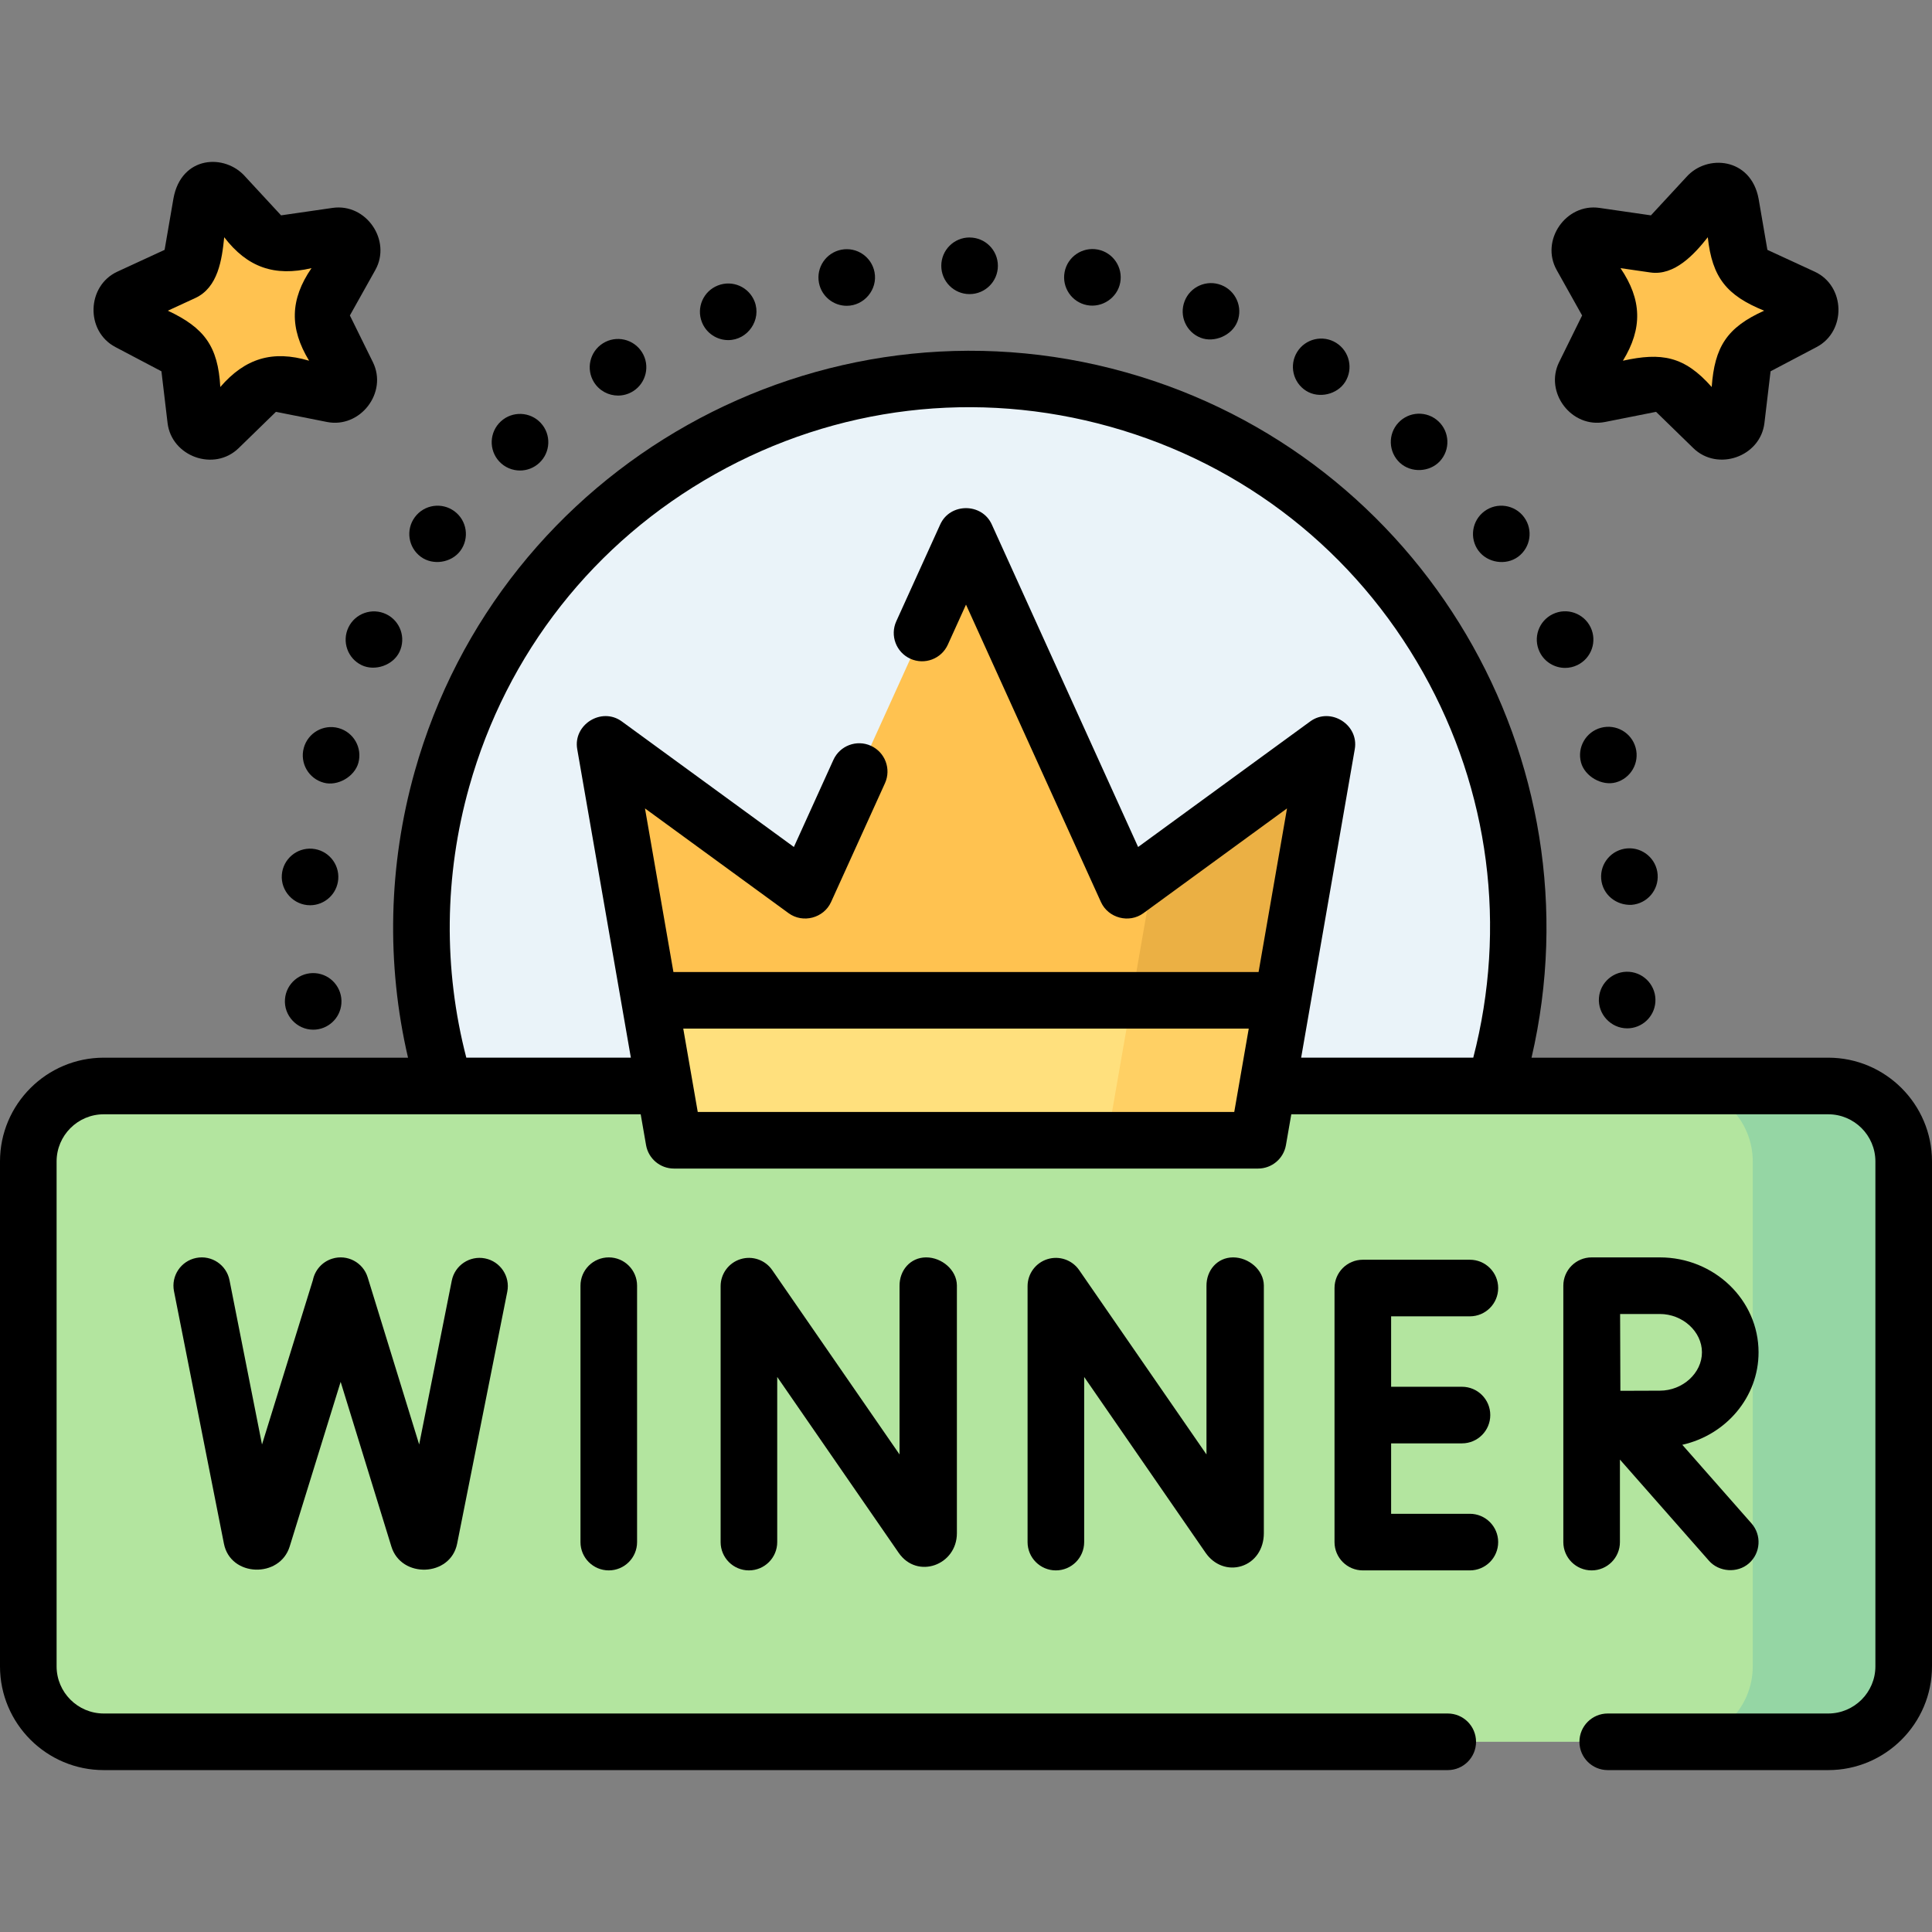 <svg id="Capa_1" enable-background="new 0 0 512 512" height="512" viewBox="0 0 512 512" width="512" xmlns="http://www.w3.org/2000/svg"><rect x="0" y="0" width="512" height="512" fill="#808080" stroke="none"/><g><g><g><g fill="#ffc250"><path d="m59.618 52.038 10.743 11.614c.814.88 2.009 1.303 3.196 1.132l15.658-2.266c2.988-.432 5.175 2.749 3.7 5.384l-7.726 13.806c-.585 1.046-.619 2.314-.089 3.389l6.993 14.191c1.335 2.708-1.016 5.771-3.977 5.183l-15.518-3.081c-1.176-.234-2.392.127-3.251.963l-11.336 11.036c-2.163 2.106-5.803.817-6.158-2.181l-1.865-15.71c-.141-1.191-.859-2.235-1.92-2.794l-13.999-7.37c-2.672-1.407-2.571-5.266.171-6.531l14.365-6.628c1.089-.502 1.86-1.508 2.064-2.69l2.684-15.591c.513-2.976 4.215-4.072 6.265-1.856z"/><path d="m452.382 52.038-10.743 11.614c-.814.88-2.009 1.303-3.196 1.132l-15.658-2.266c-2.988-.432-5.175 2.749-3.7 5.384l7.726 13.806c.585 1.046.619 2.314.089 3.389l-6.993 14.191c-1.335 2.708 1.016 5.771 3.977 5.183l15.518-3.081c1.176-.234 2.392.127 3.251.963l11.336 11.036c2.163 2.106 5.803.817 6.158-2.181l1.865-15.71c.141-1.191.859-2.235 1.92-2.794l13.999-7.37c2.672-1.407 2.571-5.266-.171-6.531l-14.365-6.628c-1.089-.502-1.86-1.508-2.064-2.69l-2.684-15.591c-.513-2.976-4.215-4.072-6.265-1.856z"/></g><g><circle cx="257.014" cy="245.78" fill="#eaf3f9" r="145.307"/><g><g><path d="m484.5 461.596h-457c-11.046 0-20-8.954-20-20v-133.799c0-11.046 8.954-20 20-20h457c11.046 0 20 8.954 20 20v133.798c0 11.046-8.954 20.001-20 20.001z" fill="#b3e59f"/><path d="m484.5 287.797h-40c11.046 0 20 8.954 20 20v133.798c0 11.046-8.954 20-20 20h40c11.046 0 20-8.954 20-20v-133.798c0-11.045-8.954-20-20-20z" fill="#95d6a4"/></g></g></g></g><g><path d="m333.399 302.18h-154.798l-18.242-104.937 53.052 38.706 42.589-93.871 42.589 93.871 53.052-38.706z" fill="#ffc250"/><g><path d="m305.831 230.666-12.432 71.514h40l18.242-104.937z" fill="#ebb044"/></g><path d="m178.601 302.18-6.447-37.085h167.692l-6.447 37.085z" fill="#ffe07d"/><path d="m299.846 265.095-6.447 37.085h40l6.447-37.085z" fill="#ffd064"/></g></g><g><path d="m431.217 272.523c3.88 0 7.16-2.98 7.47-6.91.32-4.13-2.76-7.74-6.89-8.07-4.13-.32-7.74 2.77-8.06 6.89-.346 4.322 3.164 8.09 7.48 8.09z"/><path d="m83.001 272.88c3.88 0 7.16-2.98 7.47-6.91.32-4.13-2.76-7.74-6.89-8.07-4.13-.32-7.74 2.77-8.06 6.89-.346 4.323 3.165 8.09 7.48 8.09z"/><path d="m30.576 91.97 12.205 6.426 1.625 13.696c1.054 8.891 12.346 12.992 18.838 6.671l9.882-9.622 13.529 2.687c8.777 1.743 16.159-7.752 12.165-15.854l-6.097-12.373 6.736-12.036c4.371-7.813-2.38-17.758-11.32-16.469l-13.65 1.975-9.366-10.125c-5.456-6.382-17.123-5.715-19.161 5.676l-2.34 13.593-12.525 5.779c-8.124 3.749-8.515 15.768-.521 19.976zm21.173-12.985c6.049-2.792 7.071-10.208 7.67-16.117 6.141 8.002 13.339 10.494 23.134 8.192-5.715 8.312-5.857 15.93-.642 24.533-9.672-2.865-16.96-.648-23.531 6.97-.598-10.788-4.235-15.698-13.9-20.225z"/><path d="m419.276 83.601-6.097 12.373c-3.957 8.03 3.305 17.609 12.166 15.855l13.529-2.687 9.882 9.622c6.42 6.249 17.775 2.298 18.838-6.671l1.625-13.696 12.205-6.426c7.919-4.169 7.681-16.192-.522-19.978l-12.524-5.778-2.34-13.593c-2.038-10.845-13.704-11.891-19.161-5.676l-9.366 10.125-13.651-1.975c-8.857-1.282-15.729 8.587-11.319 16.47zm18.093-11.395c6.379.925 11.631-4.778 15.212-9.338 1.162 10.741 5.049 15.456 14.939 19.47-9.856 4.424-13.14 9.579-13.9 20.225-7.252-8.214-13.3-9.224-23.531-6.97 5.271-8.599 5.018-16.215-.642-24.533z"/><path d="m137.81 124.691c1.82 0 3.64-.66 5.08-1.99 3.05-2.81 3.24-7.55.43-10.6-2.81-3.04-7.56-3.23-10.6-.42s-3.24 7.55-.43 10.6c1.48 1.6 3.5 2.41 5.52 2.41z"/><path d="m224.39 81.041c4.62 0 8.25-4.318 7.37-8.91-.78-4.07-4.7-6.74-8.77-5.96s-6.74 4.71-5.96 8.78c.69 3.59 3.83 6.09 7.36 6.09z"/><path d="m192.99 90.131c5.165 0 8.883-5.376 6.98-10.24-1.51-3.86-5.87-5.76-9.72-4.24-3.86 1.51-5.76 5.86-4.24 9.72 1.16 2.95 3.99 4.76 6.98 4.76z"/><path d="m163.79 104.83c1.36 0 2.73-.37 3.97-1.14 3.51-2.2 4.58-6.83 2.38-10.34s-6.83-4.58-10.34-2.38-4.57 6.83-2.38 10.34c1.43 2.27 3.87 3.52 6.37 3.52z"/><path d="m256.94 77.941c4.15 0 7.51-3.36 7.51-7.5 0-4.15-3.36-7.5-7.5-7.5 0-.01 0-.01 0-.01-4.15 0-7.5 3.36-7.5 7.51 0 4.139 3.35 7.5 7.49 7.5z"/><path d="m288.1 80.87c3.996.751 8.008-1.931 8.77-5.97.77-4.07-1.91-8-5.97-8.77-4.07-.77-8 1.91-8.77 5.97-.77 4.071 1.9 8 5.97 8.77z"/><path d="m428.19 207.35c4-1.09 6.36-5.21 5.27-9.21v.01c-1.08-4-5.2-6.36-9.2-5.28-4 1.09-6.36 5.21-5.27 9.21 1.007 3.684 5.534 6.271 9.2 5.27z"/><path d="m318.19 89.511c3.599 1.4 8.297-.617 9.72-4.26 1.51-3.85-.4-8.2-4.26-9.71s-8.21.4-9.71 4.26c-1.51 3.859.39 8.21 4.25 9.71z"/><path d="m346.15 103.58c3.367 2.119 8.233.975 10.34-2.37 2.2-3.51 1.14-8.13-2.37-10.34-3.51-2.2-8.14-1.14-10.34 2.37-2.2 3.511-1.14 8.141 2.37 10.34z"/><path d="m370.97 122.631c3.016 2.786 7.913 2.496 10.6-.39 2.82-3.04 2.64-7.79-.39-10.6-3.04-2.82-7.78-2.65-10.6.39-2.82 3.03-2.64 7.78.39 10.6z"/><path d="m414.77 177.001c1.1 0 2.21-.24 3.26-.75 3.73-1.81 5.29-6.29 3.49-10.02-1.81-3.73-6.3-5.29-10.02-3.48-3.73 1.8-5.29 6.29-3.48 10.02 1.29 2.67 3.97 4.23 6.75 4.23z"/><path d="m111.5 147.541c3.241 2.401 8.14 1.603 10.5-1.57 2.46-3.32 1.76-8.02-1.57-10.48-3.33-2.47-8.03-1.77-10.49 1.56-2.47 3.33-1.76 8.029 1.56 10.49z"/><path d="m439.29 231.731c-.32-4.13-3.93-7.22-8.06-6.9-4.13.33-7.22 3.93-6.9 8.06.329 4.185 3.983 7.1 8.07 6.9 4.13-.33 7.21-3.93 6.89-8.06z"/><path d="m391.83 145.97c2.353 3.186 7.239 3.975 10.48 1.58 3.34-2.46 4.04-7.16 1.58-10.49s-7.16-4.04-10.49-1.58-4.04 7.16-1.58 10.49z"/><path d="m94.98 202.14c1.08-4-1.29-8.12-5.29-9.2s-8.11 1.29-9.19 5.29 1.29 8.12 5.29 9.19c3.664 1.014 8.196-1.592 9.19-5.28z"/><path d="m92.34 166.271c-1.79 3.74-.22 8.22 3.51 10.01 3.517 1.674 8.303.037 10.01-3.51 1.79-3.74.22-8.22-3.51-10.01-3.74-1.791-8.22-.22-10.01 3.51z"/><path d="m82.17 239.901c3.88 0 7.16-2.98 7.47-6.91.32-4.13-2.76-7.74-6.89-8.07-4.13-.32-7.74 2.77-8.06 6.89-.346 4.322 3.165 8.09 7.48 8.09z"/><path d="m484.5 280.297h-78.627c18.362-78.992-28.688-159.488-107.545-181.633-81.119-22.779-165.649 24.682-188.43 105.801-6.978 24.846-7.565 50.898-1.768 75.832h-80.63c-15.164 0-27.5 12.336-27.5 27.5v133.799c0 15.164 12.336 27.5 27.5 27.5h356.167c4.142 0 7.5-3.358 7.5-7.5s-3.358-7.5-7.5-7.5h-356.167c-6.893 0-12.5-5.607-12.5-12.5v-133.799c0-6.893 5.607-12.5 12.5-12.5h142.292l1.42 8.168c.625 3.592 3.743 6.215 7.389 6.215h154.798c3.646 0 6.765-2.623 7.389-6.215l1.42-8.168h142.292c6.893 0 12.5 5.607 12.5 12.5v133.799c0 6.893-5.607 12.5-12.5 12.5h-58.434c-4.142 0-7.5 3.358-7.5 7.5s3.358 7.5 7.5 7.5h58.434c15.164 0 27.5-12.336 27.5-27.5v-133.799c0-15.163-12.336-27.5-27.5-27.5zm-299.59 14.383-1.403-8.07c-.011-.069-.023-.138-.036-.206l-2.401-13.809h149.86l-2.401 13.809c-.013.068-.025.137-.036.206l-1.403 8.07zm174.12-96.152c1.132-6.513-6.469-11.238-11.81-7.343l-45.608 33.275-38.782-85.481c-2.612-5.756-11.048-5.758-13.66 0l-11.646 25.667c-1.711 3.772-.041 8.217 3.731 9.929 3.771 1.711 8.217.042 9.929-3.731l4.816-10.614 35.759 78.818c1.936 4.267 7.466 5.722 11.25 2.96l38.065-27.772-7.538 43.359h-155.073l-7.538-43.359 38.065 27.772c3.786 2.76 9.314 1.308 11.25-2.96l14.282-31.479c1.711-3.772.041-8.217-3.731-9.929-3.769-1.709-8.217-.041-9.929 3.731l-10.475 23.087-45.608-33.275c-5.34-3.895-12.941.831-11.81 7.343l14.215 81.77h-43.608c-6.1-23.5-5.848-48.235.763-71.776 9.952-35.438 33.109-64.88 65.206-82.902 32.096-18.021 69.289-22.466 104.728-12.514 35.438 9.952 64.88 33.109 82.902 65.205 17.558 31.27 22.227 67.377 13.253 101.986h-45.612z"/><path d="m196.24 333.689c-3.134.977-5.268 3.878-5.268 7.16v67.822c0 4.142 3.358 7.5 7.5 7.5s7.5-3.358 7.5-7.5v-43.763l32.188 46.609c4.924 7.113 15.428 3.284 15.427-5.209v-65.659c-.04-4.117-4.025-7.427-8.133-7.427-.024 0-.049 0-.074 0-4.142.04-7.035 3.43-6.995 7.572v44.651l-33.741-48.858c-1.865-2.701-5.269-3.875-8.404-2.898z"/><path d="m277.585 333.689c-3.134.977-5.268 3.878-5.268 7.16v67.822c0 4.142 3.358 7.5 7.5 7.5s7.5-3.358 7.5-7.5v-43.763l32.188 46.609c2.244 3.241 5.97 4.624 9.493 3.523 3.605-1.126 5.934-4.525 5.934-8.732v-65.658c-.04-4.118-4.024-7.428-8.133-7.428-.024 0-.049 0-.074 0-4.142.04-7.036 3.43-6.996 7.572v44.651l-33.741-48.858c-1.865-2.701-5.27-3.875-8.403-2.898z"/><path d="m153.833 340.722v67.949c0 4.142 3.358 7.5 7.5 7.5s7.5-3.358 7.5-7.5v-67.949c0-4.142-3.358-7.5-7.5-7.5s-7.5 3.358-7.5 7.5z"/><path d="m389.531 348.843c4.142 0 7.5-3.358 7.5-7.5s-3.358-7.5-7.5-7.5h-28.37c-4.142 0-7.5 3.358-7.5 7.5v67.328c0 4.142 3.358 7.5 7.5 7.5h28.37c4.142 0 7.5-3.358 7.5-7.5s-3.358-7.5-7.5-7.5h-20.87v-18.664h18.778c4.142 0 7.5-3.358 7.5-7.5s-3.358-7.5-7.5-7.5h-18.778v-18.664z"/><path d="m119.724 339.383-8.641 43.417-13.644-44.287c-1.219-3.958-5.417-6.178-9.375-4.959-2.719.837-4.617 3.08-5.145 5.684l-13.485 43.566-8.612-43.538c-.803-4.063-4.745-6.707-8.813-5.902-4.063.804-6.706 4.75-5.902 8.813l13.239 66.929c1.749 8.854 14.79 9.195 17.419.743l13.509-43.645 13.449 43.655c2.617 8.504 15.659 8.046 17.421-.764l13.292-66.784c.808-4.062-1.83-8.011-5.892-8.82-4.063-.809-8.012 1.83-8.82 5.892z"/><path d="m429.298 408.671v-21.867l23.607 26.822c2.608 2.964 7.516 3.377 10.585.675 3.109-2.736 3.412-7.476.675-10.585l-18.336-20.833c11.565-2.599 20.206-12.598 20.206-24.502 0-13.873-11.735-25.159-26.159-25.159h-18.056c-.004 0-.007 0-.011 0s-.007 0-.011 0c-4.142 0-7.5 3.358-7.5 7.5v67.949c0 4.142 3.358 7.5 7.5 7.5s7.5-3.358 7.5-7.5zm10.578-60.449c6.049 0 11.159 4.652 11.159 10.159s-5.11 10.159-11.159 10.159c-2.423 0-6.689.018-10.458.037l-.072-20.355z"/></g></g></svg>